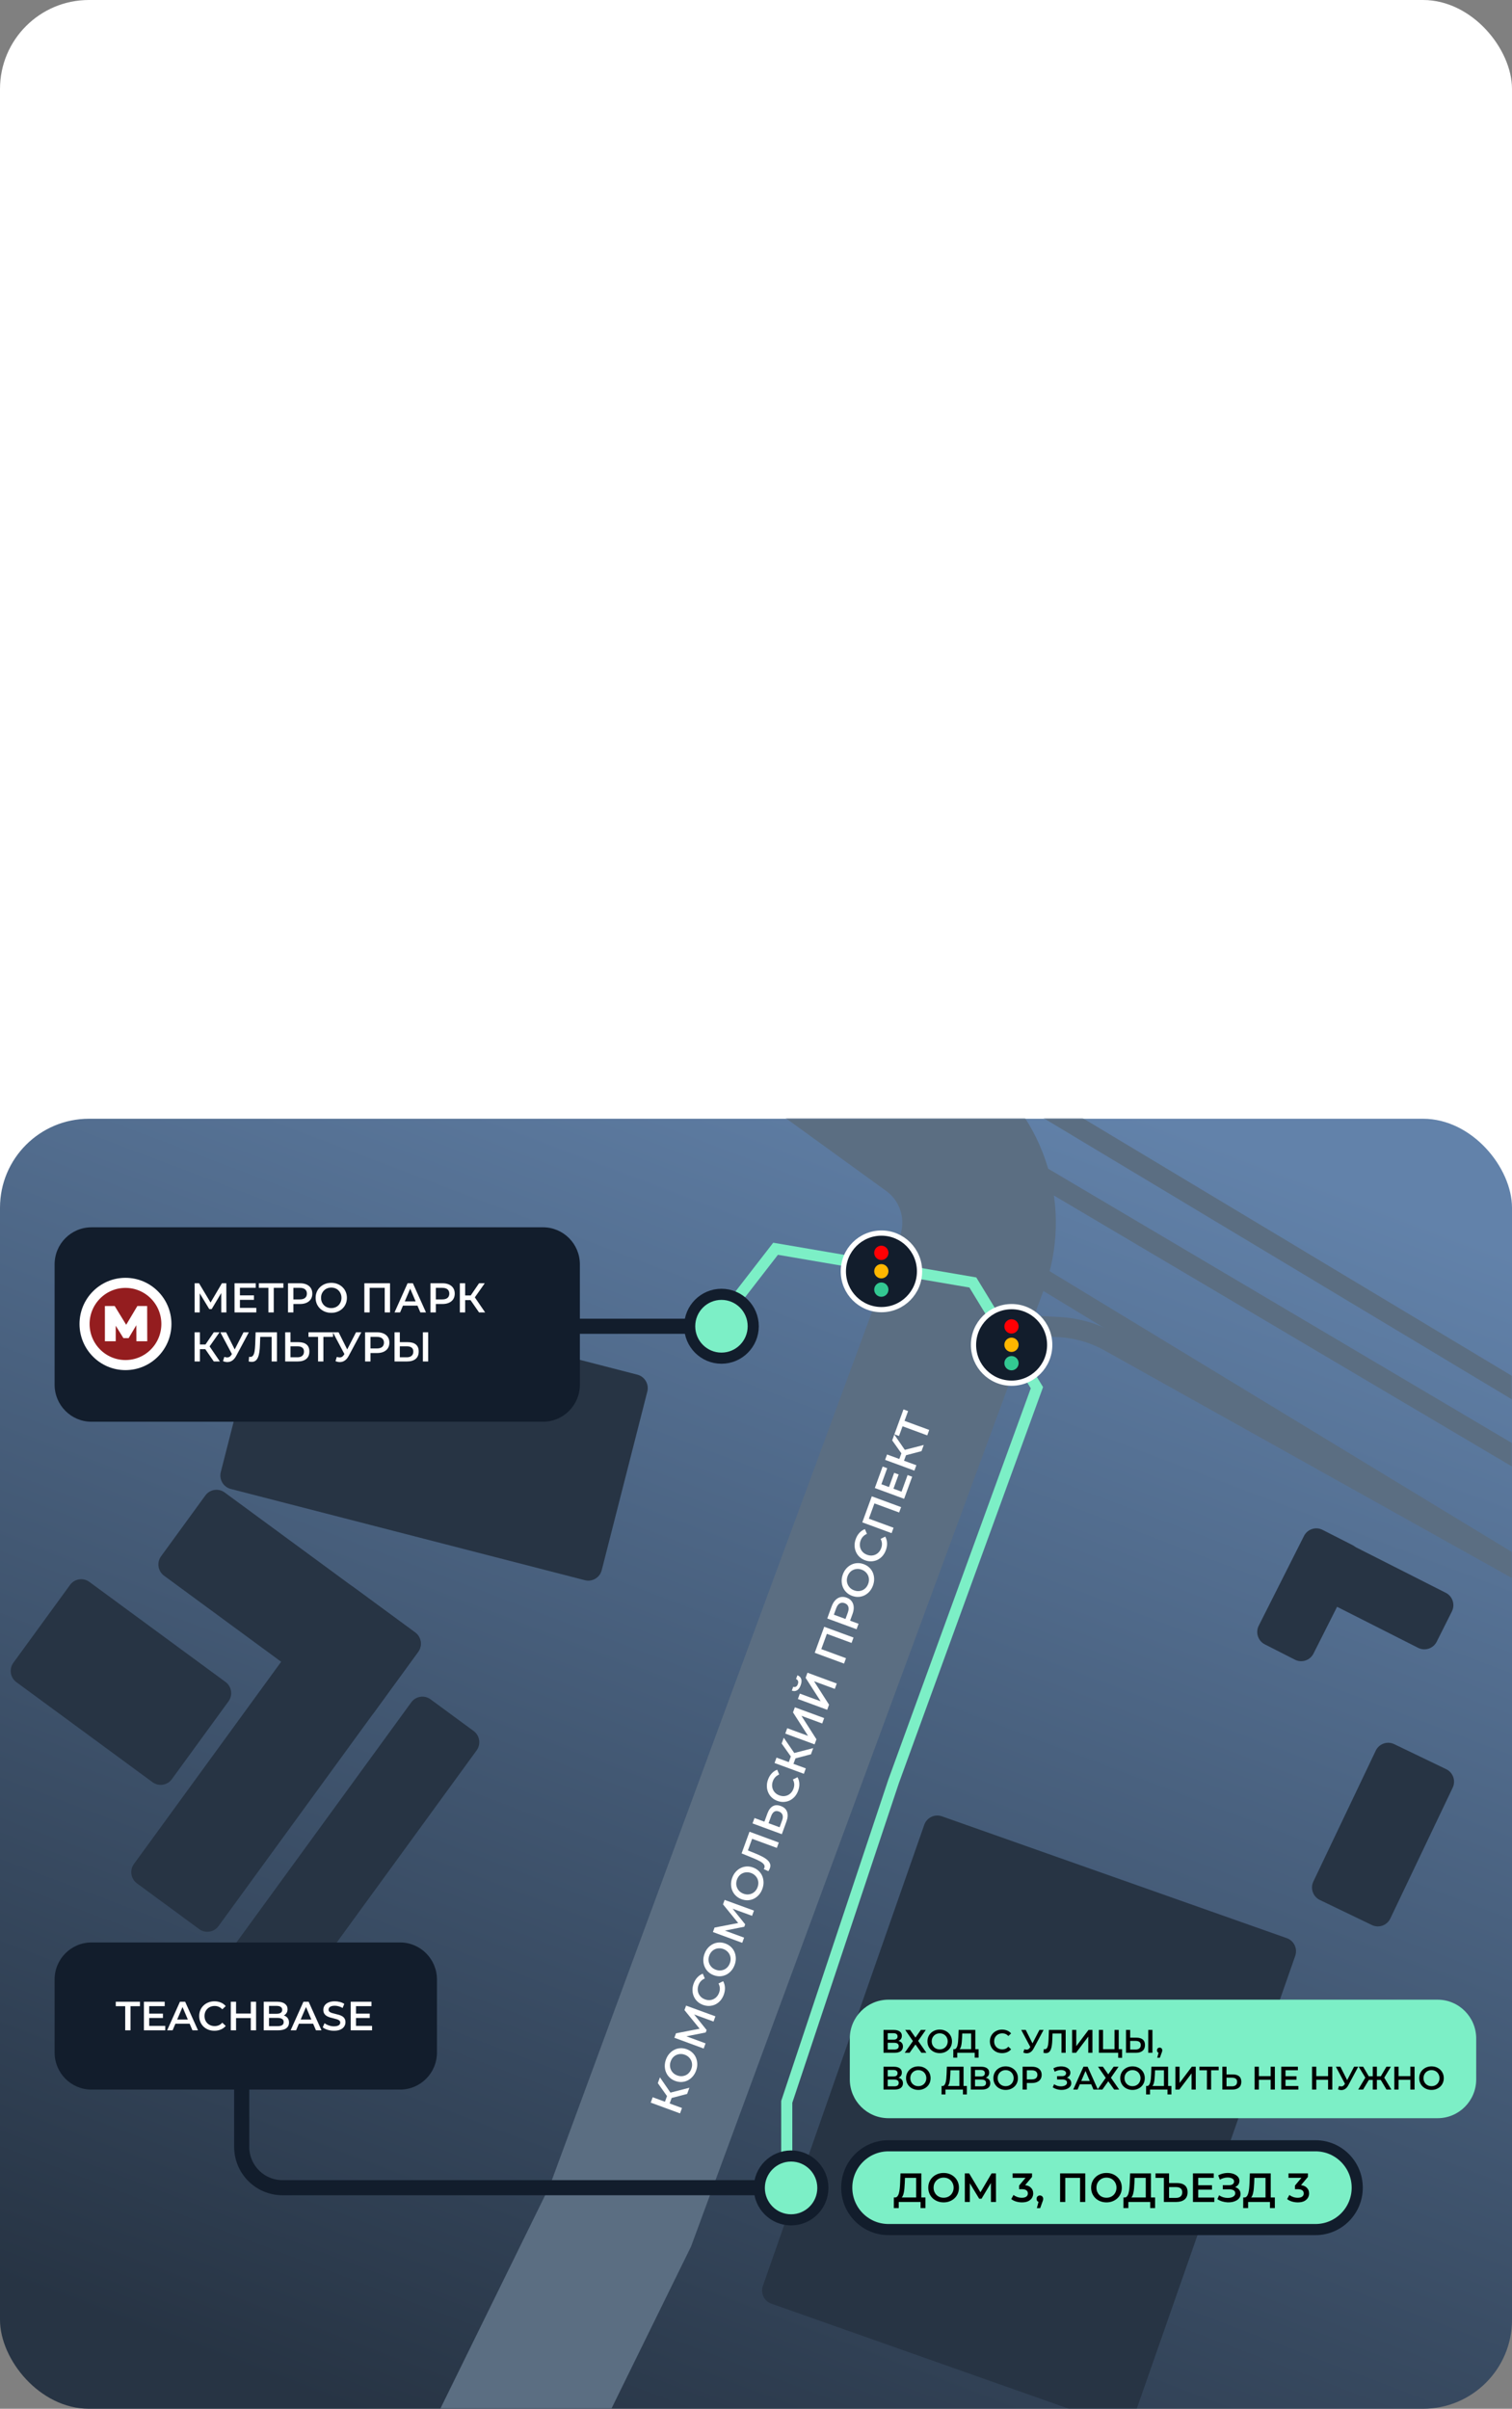 <?xml version="1.0" encoding="UTF-8"?> <svg xmlns="http://www.w3.org/2000/svg" width="680" height="1083" viewBox="0 0 680 1083" fill="none"><rect x="0" y="0" width="680" height="1083" fill="#808080" stroke="none"/><rect width="680" height="725" rx="40" fill="white"></rect><rect y="503" width="680" height="580" rx="40" fill="url(#paint0_linear_6214_9240)"></rect><mask id="mask0_6214_9240" style="mask-type:alpha" maskUnits="userSpaceOnUse" x="0" y="503" width="680" height="580"><path d="M639.929 503L40.071 503C17.979 503 0 520.909 0 543L0 1043C0 1065.09 17.909 1083 40 1083H640C662.091 1083 680 1065.09 680 1043L680 543C680 520.909 662.021 503 639.929 503Z" fill="#3C4858"></path></mask><g mask="url(#mask0_6214_9240)"><path d="M132.631 899.206L214.353 786.992C216.38 784.208 215.777 780.301 213.006 778.265L193.64 764.037C190.868 762.001 186.979 762.606 184.952 765.39L103.23 877.604C101.203 880.387 101.806 884.294 104.577 886.33L123.944 900.559C126.715 902.595 130.604 901.989 132.631 899.206Z" fill="#273444"></path><path d="M77.281 799.936L102.765 764.943C104.792 762.16 104.189 758.253 101.418 756.217L40.192 711.233C37.421 709.197 33.532 709.803 31.504 712.586L6.02 747.579C3.993 750.363 4.596 754.27 7.367 756.306L68.593 801.29C71.364 803.326 75.254 802.72 77.281 799.936Z" fill="#273444"></path><path d="M98.268 865.989L188.056 742.698C190.083 739.915 189.48 736.008 186.709 733.972L158.716 713.405C155.945 711.369 152.055 711.975 150.028 714.759L60.24 838.049C58.213 840.832 58.816 844.739 61.587 846.775L89.58 867.342C92.351 869.378 96.241 868.772 98.268 865.989Z" fill="#273444"></path><path d="M168.142 770.043L188.056 742.698C190.083 739.915 189.48 736.008 186.709 733.972L101.034 671.025C98.263 668.989 94.373 669.595 92.346 672.378L72.432 699.722C70.405 702.506 71.008 706.413 73.779 708.449L159.454 771.396C162.226 773.432 166.115 772.826 168.142 770.043Z" fill="#273444"></path><path d="M270.61 705.976L291.12 625.661C291.973 622.32 289.968 618.918 286.642 618.061L127.377 577.029C124.051 576.173 120.664 578.186 119.811 581.526L99.301 661.842C98.448 665.182 100.453 668.584 103.778 669.441L263.043 710.473C266.369 711.33 269.757 709.316 270.61 705.976Z" fill="#273444"></path><path d="M509.933 1086.7L582.512 879.367C583.651 876.114 581.949 872.549 578.71 871.405L423.597 816.626C420.359 815.482 416.81 817.192 415.671 820.445L343.091 1027.78C341.952 1031.03 343.655 1034.6 346.894 1035.74L502.006 1090.52C505.245 1091.67 508.794 1089.96 509.933 1086.7Z" fill="#273444"></path><path d="M625.277 862.573L653.322 803.759C654.806 800.649 653.498 796.92 650.401 795.43L627.008 784.177C623.912 782.687 620.199 784.001 618.716 787.111L590.671 845.926C589.188 849.036 590.496 852.765 593.592 854.254L616.985 865.508C620.082 866.997 623.794 865.684 625.277 862.573Z" fill="#273444"></path><path d="M590.724 743.46L611.07 703.116C612.621 700.039 611.396 696.282 608.333 694.724L594.799 687.838C591.736 686.28 587.996 687.51 586.444 690.587L566.098 730.931C564.547 734.007 565.772 737.764 568.835 739.322L582.369 746.208C585.432 747.767 589.173 746.536 590.724 743.46Z" fill="#273444"></path><path d="M597.583 720.53L637.789 740.887C640.854 742.439 644.593 741.201 646.138 738.121L652.967 724.514C654.513 721.435 653.28 717.68 650.214 716.128L610.009 695.771C606.943 694.219 603.204 695.456 601.659 698.536L594.83 712.143C593.284 715.223 594.517 718.978 597.583 720.53Z" fill="#273444"></path><path d="M687.226 707.524L414.201 541.7" stroke="#5B6E82" stroke-width="9.062"></path><path d="M770.978 707.9L422.434 501.764" stroke="#5B6E82" stroke-width="9.062"></path><path d="M774.31 680.531L444.385 482.471" stroke="#5B6E82" stroke-width="9.062"></path><path d="M773.641 756.63L498.788 603.117C491.88 599.277 484.19 597.074 476.305 596.676L415.574 593.606" stroke="#5B6E82" stroke-width="9.062"></path><path d="M358.863 464.069L418.826 507.517C437.711 521.201 445.186 545.86 437.097 567.793L278.996 996.455L228.232 1099.81" stroke="#5B6E82" stroke-width="69.06"></path><path d="M309.024 941.444L300.969 943.562L300.47 941.127L310.037 938.664L309.024 941.444ZM305.83 950.198L292.652 945.349L293.535 942.929L306.713 947.778L305.83 950.198ZM300.891 946.472L298.782 945.696L300.409 941.233L302.518 942.009L300.891 946.472ZM301.889 941.392L300.767 943.531L295.845 936.595L296.797 933.985L301.889 941.392ZM313.062 930.956C312.685 931.989 312.168 932.879 311.513 933.625C310.856 934.37 310.109 934.952 309.273 935.374C308.423 935.79 307.526 936.025 306.582 936.077C305.625 936.126 304.656 935.97 303.678 935.61C302.699 935.25 301.866 934.743 301.179 934.089C300.479 933.432 299.946 932.671 299.577 931.806C299.197 930.937 298.995 930.005 298.974 929.011C298.952 928.016 299.128 927.008 299.5 925.987C299.877 924.954 300.392 924.07 301.043 923.338C301.699 922.593 302.452 922.012 303.302 921.595C304.139 921.174 305.036 920.939 305.993 920.891C306.937 920.838 307.899 920.992 308.877 921.353C309.857 921.713 310.696 922.222 311.395 922.879C312.095 923.537 312.629 924.298 312.997 925.162C313.365 926.028 313.559 926.957 313.581 927.952C313.607 928.934 313.434 929.935 313.062 930.956ZM310.909 930.185C311.152 929.517 311.265 928.857 311.246 928.207C311.227 927.556 311.086 926.947 310.824 926.379C310.548 925.806 310.176 925.305 309.707 924.875C309.23 924.427 308.652 924.079 307.975 923.829C307.297 923.58 306.638 923.474 305.998 923.51C305.351 923.529 304.744 923.67 304.178 923.934C303.6 924.193 303.094 924.564 302.661 925.048C302.229 925.533 301.89 926.109 301.647 926.777C301.403 927.445 301.29 928.104 301.31 928.754C301.333 929.392 301.481 930.004 301.75 930.59C302.013 931.158 302.383 931.666 302.861 932.113C303.33 932.543 303.904 932.883 304.581 933.133C305.246 933.377 305.903 933.49 306.551 933.471C307.203 933.44 307.817 933.294 308.396 933.035C308.962 932.771 309.461 932.398 309.894 931.914C310.327 931.43 310.666 930.853 310.909 930.185ZM316.465 921.04L303.287 916.191L304.018 914.187L315.756 911.921L315.362 913L307.825 903.749L308.556 901.745L321.748 906.556L320.892 908.9L311.341 905.408L311.521 904.916L317.793 912.714L317.394 913.811L307.562 915.77L307.769 915.203L317.313 918.714L316.465 921.04ZM325.508 896.832C325.14 897.841 324.634 898.72 323.991 899.47C323.339 900.202 322.595 900.779 321.758 901.201C320.913 901.604 320.012 901.83 319.055 901.879C318.098 901.927 317.13 901.77 316.151 901.41C315.172 901.05 314.333 900.541 313.634 899.883C312.934 899.226 312.4 898.465 312.032 897.6C311.652 896.731 311.455 895.808 311.441 894.831C311.415 893.848 311.587 892.847 311.96 891.826C312.356 890.741 312.905 889.822 313.608 889.065C314.299 888.304 315.12 887.748 316.073 887.398L316.981 889.534C316.292 889.824 315.714 890.219 315.246 890.719C314.767 891.215 314.401 891.809 314.148 892.503C313.895 893.195 313.775 893.873 313.79 894.537C313.809 895.187 313.947 895.803 314.205 896.384C314.468 896.952 314.837 897.46 315.315 897.907C315.797 898.342 316.377 898.685 317.054 898.933C317.732 899.182 318.395 899.298 319.043 899.279C319.695 899.248 320.303 899.1 320.869 898.836C321.44 898.56 321.941 898.179 322.375 897.695C322.812 897.199 323.157 896.604 323.41 895.91C323.663 895.217 323.772 894.528 323.737 893.843C323.689 893.154 323.49 892.472 323.137 891.8L325.222 890.765C325.713 891.646 325.982 892.604 326.033 893.637C326.083 894.671 325.907 895.736 325.508 896.832ZM330.398 883.425C330.021 884.458 329.505 885.348 328.848 886.093C328.192 886.838 327.446 887.421 326.609 887.843C325.759 888.259 324.862 888.494 323.918 888.547C322.96 888.595 321.993 888.439 321.014 888.079C320.034 887.719 319.202 887.212 318.515 886.559C317.815 885.901 317.281 885.14 316.914 884.276C316.533 883.406 316.332 882.474 316.31 881.48C316.289 880.485 316.464 879.477 316.837 878.457C317.214 877.422 317.728 876.539 318.38 875.807C319.036 875.062 319.788 874.481 320.638 874.064C321.475 873.644 322.371 873.408 323.329 873.361C324.273 873.307 325.235 873.462 326.214 873.822C327.192 874.182 328.032 874.691 328.732 875.349C329.432 876.006 329.965 876.767 330.332 877.632C330.701 878.496 330.896 879.426 330.917 880.421C330.943 881.402 330.771 882.404 330.398 883.425ZM328.245 882.654C328.489 881.986 328.601 881.327 328.582 880.676C328.563 880.026 328.422 879.417 328.16 878.848C327.885 878.276 327.513 877.774 327.043 877.343C326.566 876.897 325.988 876.548 325.31 876.299C324.632 876.049 323.974 875.942 323.334 875.979C322.687 875.998 322.08 876.14 321.514 876.403C320.936 876.661 320.43 877.034 319.998 877.518C319.564 878.002 319.227 878.578 318.983 879.246C318.739 879.914 318.627 880.573 318.646 881.224C318.669 881.861 318.816 882.473 319.087 883.059C319.349 883.627 319.719 884.135 320.196 884.582C320.665 885.012 321.24 885.352 321.918 885.601C322.583 885.847 323.238 885.96 323.886 885.94C324.538 885.908 325.154 885.763 325.732 885.504C326.298 885.24 326.797 884.866 327.23 884.382C327.663 883.898 328.001 883.322 328.245 882.654ZM333.801 873.509L320.623 868.661L321.354 866.656L333.091 864.39L332.698 865.468L325.161 856.219L325.892 854.214L339.084 859.025L338.229 861.37L328.677 857.877L328.856 857.385L335.13 865.183L334.729 866.28L324.898 868.239L325.104 867.671L334.65 871.183L333.801 873.509ZM342.864 849.245C342.487 850.278 341.971 851.168 341.315 851.913C340.659 852.658 339.913 853.241 339.076 853.663C338.226 854.079 337.329 854.314 336.385 854.366C335.427 854.415 334.459 854.259 333.481 853.899C332.501 853.539 331.669 853.032 330.981 852.378C330.282 851.721 329.748 850.96 329.38 850.095C329 849.225 328.799 848.294 328.777 847.3C328.756 846.305 328.93 845.297 329.303 844.276C329.68 843.243 330.194 842.359 330.846 841.627C331.502 840.882 332.255 840.301 333.104 839.884C333.941 839.463 334.838 839.228 335.795 839.18C336.74 839.127 337.702 839.281 338.681 839.642C339.659 840.002 340.499 840.511 341.199 841.168C341.897 841.826 342.432 842.587 342.799 843.451C343.168 844.316 343.362 845.246 343.384 846.241C343.41 847.223 343.237 848.224 342.864 849.245ZM340.711 848.474C340.955 847.806 341.068 847.146 341.049 846.496C341.029 845.846 340.888 845.236 340.626 844.668C340.352 844.095 339.979 843.594 339.509 843.163C339.033 842.716 338.455 842.367 337.777 842.118C337.099 841.868 336.441 841.763 335.801 841.799C335.154 841.818 334.546 841.959 333.981 842.223C333.402 842.482 332.897 842.853 332.464 843.337C332.031 843.822 331.693 844.398 331.449 845.066C331.206 845.734 331.093 846.393 331.112 847.044C331.136 847.681 331.283 848.293 331.554 848.879C331.816 849.447 332.186 849.955 332.663 850.402C333.132 850.832 333.706 851.172 334.383 851.421C335.049 851.666 335.705 851.779 336.353 851.76C337.005 851.728 337.62 851.583 338.198 851.324C338.765 851.06 339.264 850.686 339.697 850.202C340.129 849.718 340.468 849.142 340.711 848.474ZM346.225 840.032C346.146 840.247 346.049 840.454 345.934 840.655C345.818 840.855 345.689 841.072 345.547 841.305L343.482 840.353C343.596 840.195 343.69 840.015 343.763 839.813C343.956 839.284 343.898 838.783 343.586 838.31C343.261 837.834 342.704 837.371 341.914 836.923C341.124 836.476 340.122 836 338.911 835.497L333.52 833.299L337.073 823.561L350.25 828.41L349.367 830.83L337.658 826.522L338.467 826.176L336.171 832.473L335.743 831.714L339.61 833.288C340.901 833.806 342.017 834.317 342.958 834.82C343.9 835.324 344.656 835.845 345.228 836.384C345.792 836.907 346.164 837.465 346.345 838.061C346.527 838.657 346.486 839.314 346.225 840.032ZM345.12 815.371C345.694 813.796 346.489 812.708 347.505 812.11C348.52 811.511 349.73 811.471 351.136 811.988C352.617 812.533 353.568 813.419 353.989 814.646C354.402 815.856 354.303 817.299 353.691 818.975L351.616 824.668L338.437 819.818L339.32 817.398L343.782 819.04L345.12 815.371ZM351.767 818.397C352.112 817.451 352.159 816.639 351.908 815.96C351.662 815.269 351.119 814.77 350.277 814.46C349.45 814.155 348.753 814.192 348.187 814.57C347.61 814.944 347.147 815.609 346.797 816.567L345.646 819.725L350.615 821.554L351.767 818.397ZM358.961 805.113C358.593 806.121 358.088 807 357.444 807.75C356.793 808.483 356.048 809.06 355.211 809.481C354.366 809.885 353.465 810.111 352.508 810.16C351.551 810.207 350.583 810.051 349.604 809.691C348.626 809.331 347.786 808.822 347.086 808.164C346.387 807.506 345.853 806.745 345.485 805.88C345.104 805.011 344.907 804.088 344.894 803.111C344.867 802.129 345.041 801.128 345.413 800.106C345.808 799.022 346.358 798.102 347.061 797.346C347.751 796.585 348.573 796.029 349.526 795.679L350.434 797.815C349.745 798.104 349.166 798.499 348.7 798.999C348.219 799.495 347.854 800.09 347.6 800.782C347.348 801.476 347.229 802.154 347.243 802.817C347.262 803.468 347.4 804.083 347.658 804.664C347.92 805.233 348.291 805.741 348.768 806.188C349.25 806.623 349.83 806.964 350.508 807.214C351.186 807.463 351.848 807.579 352.495 807.56C353.148 807.527 353.757 807.381 354.323 807.117C354.893 806.84 355.395 806.46 355.828 805.976C356.265 805.479 356.61 804.884 356.863 804.191C357.115 803.497 357.225 802.808 357.189 802.124C357.143 801.434 356.943 800.753 356.59 800.08L358.676 799.046C359.165 799.927 359.436 800.883 359.485 801.918C359.536 802.951 359.361 804.016 358.961 805.113ZM364.715 788.749L356.662 790.869L356.161 788.433L365.73 785.97L364.715 788.749ZM361.522 797.504L348.344 792.656L349.227 790.235L362.405 795.085L361.522 797.504ZM356.582 793.778L354.474 793.002L356.102 788.54L358.21 789.315L356.582 793.778ZM357.581 788.698L356.46 790.837L351.538 783.9L352.489 781.291L357.581 788.698ZM366.344 784.283L353.167 779.434L354.049 777.013L363.405 780.456L356.643 769.903L357.477 767.616L370.655 772.464L369.772 774.885L360.435 771.449L367.179 781.995L366.344 784.283ZM372.015 768.735L358.838 763.886L359.72 761.465L369.076 764.908L362.313 754.355L363.148 752.067L376.326 756.916L375.443 759.337L366.106 755.901L372.85 766.446L372.015 768.735ZM360.098 757.679C359.684 758.813 359.133 759.583 358.444 759.988C357.76 760.379 356.984 760.422 356.113 760.116L356.74 758.395C357.21 758.553 357.622 758.534 357.979 758.337C358.34 758.126 358.62 757.751 358.818 757.208C359.015 756.666 359.044 756.198 358.903 755.803C358.767 755.395 358.469 755.1 358.009 754.916L358.63 753.214C359.492 753.546 360.055 754.089 360.32 754.845C360.586 755.6 360.511 756.544 360.098 757.679ZM379.592 747.961L366.415 743.111L370.683 731.407L383.862 736.256L382.979 738.676L371.269 734.368L372.078 734.021L369.161 742.021L368.765 741.231L380.476 745.54L379.592 747.961ZM385.223 732.523L372.044 727.674L374.031 722.229C374.459 721.057 375.012 720.123 375.692 719.43C376.377 718.724 377.154 718.273 378.022 718.078C378.891 717.883 379.807 717.963 380.774 718.319C381.741 718.675 382.493 719.208 383.029 719.92C383.566 720.633 383.87 721.481 383.938 722.464C384.011 723.434 383.834 724.506 383.406 725.679L381.916 729.762L381.168 728.244L386.119 730.066L385.223 732.523ZM381.432 728.34L379.845 729.001L381.294 725.03C381.689 723.946 381.76 723.049 381.506 722.341C381.244 721.615 380.699 721.101 379.87 720.796C379.03 720.486 378.282 720.526 377.628 720.914C376.978 721.29 376.456 722.02 376.061 723.105L374.612 727.075L373.807 725.534L381.432 728.34ZM392.61 712.856C392.233 713.89 391.716 714.779 391.06 715.524C390.403 716.269 389.657 716.853 388.82 717.274C387.971 717.691 387.074 717.926 386.129 717.978C385.172 718.027 384.204 717.871 383.225 717.511C382.246 717.15 381.413 716.643 380.726 715.99C380.027 715.332 379.493 714.572 379.125 713.707C378.744 712.837 378.544 711.906 378.522 710.912C378.5 709.917 378.676 708.909 379.048 707.888C379.425 706.855 379.94 705.971 380.591 705.239C381.247 704.494 381.999 703.913 382.849 703.496C383.686 703.075 384.583 702.84 385.54 702.792C386.485 702.739 387.446 702.893 388.425 703.253C389.405 703.613 390.243 704.122 390.943 704.78C391.643 705.438 392.177 706.199 392.545 707.063C392.912 707.928 393.107 708.857 393.129 709.852C393.155 710.834 392.982 711.836 392.61 712.856ZM390.456 712.086C390.701 711.418 390.812 710.758 390.794 710.108C390.775 709.457 390.634 708.848 390.371 708.279C390.096 707.707 389.724 707.206 389.255 706.775C388.777 706.328 388.2 705.979 387.522 705.73C386.844 705.48 386.186 705.375 385.546 705.41C384.898 705.43 384.292 705.571 383.725 705.835C383.147 706.094 382.642 706.465 382.209 706.949C381.776 707.433 381.438 708.009 381.195 708.677C380.95 709.346 380.838 710.005 380.857 710.655C380.881 711.293 381.028 711.905 381.298 712.491C381.56 713.059 381.931 713.567 382.408 714.014C382.878 714.444 383.451 714.784 384.129 715.033C384.794 715.278 385.45 715.391 386.098 715.372C386.75 715.34 387.365 715.195 387.944 714.935C388.51 714.672 389.009 714.298 389.442 713.814C389.875 713.33 390.213 712.754 390.456 712.086ZM398.415 696.94C398.047 697.949 397.541 698.828 396.897 699.578C396.246 700.31 395.502 700.887 394.665 701.308C393.821 701.713 392.919 701.939 391.962 701.986C391.005 702.035 390.037 701.879 389.058 701.519C388.079 701.159 387.24 700.65 386.54 699.992C385.841 699.334 385.307 698.573 384.939 697.708C384.559 696.839 384.361 695.916 384.347 694.938C384.322 693.956 384.495 692.955 384.867 691.934C385.262 690.85 385.812 689.929 386.514 689.173C387.205 688.412 388.027 687.857 388.98 687.507L389.887 689.642C389.199 689.932 388.621 690.327 388.153 690.827C387.674 691.322 387.307 691.917 387.055 692.61C386.801 693.304 386.683 693.982 386.697 694.645C386.715 695.295 386.854 695.911 387.112 696.492C387.375 697.06 387.744 697.568 388.222 698.015C388.704 698.45 389.284 698.792 389.962 699.041C390.639 699.291 391.302 699.406 391.949 699.386C392.601 699.355 393.21 699.207 393.777 698.944C394.346 698.668 394.849 698.288 395.281 697.804C395.718 697.307 396.064 696.711 396.317 696.019C396.57 695.325 396.679 694.636 396.644 693.951C396.597 693.262 396.396 692.581 396.044 691.907L398.129 690.873C398.62 691.754 398.889 692.711 398.94 693.745C398.989 694.778 398.815 695.844 398.415 696.94ZM400.983 689.313L387.805 684.464L392.074 672.76L405.252 677.609L404.369 680.029L392.66 675.72L393.469 675.374L390.552 683.373L390.156 682.584L401.866 686.893L400.983 689.313ZM399.741 668.774L402.141 662.194L404.155 662.934L401.755 669.515L399.741 668.774ZM405.458 670.663L408.182 663.194L410.234 663.949L406.614 673.876L393.435 669.027L396.96 659.364L399.011 660.119L396.384 667.324L405.458 670.663ZM414.427 652.454L406.372 654.573L405.873 652.138L415.44 649.674L414.427 652.454ZM411.234 661.209L398.055 656.359L398.938 653.939L412.116 658.788L411.234 661.209ZM406.294 657.482L404.185 656.706L405.813 652.243L407.922 653.02L406.294 657.482ZM407.292 652.402L406.17 654.542L401.248 647.605L402.201 644.995L407.292 652.402ZM417.016 645.355L405.306 641.046L406.123 640.682L404.315 645.636L402.244 644.875L406.327 633.68L408.398 634.442L406.592 639.396L406.196 638.607L417.905 642.916L417.016 645.355Z" fill="white"></path><path d="M353.834 982.216V945.008L401.854 801.002L466.338 623.924L437.526 576.61L348.805 561.452L323.195 594.525" stroke="#7CEFC6" stroke-width="5" stroke-linecap="round"></path><path d="M108.707 909.179V965.22C108.707 975.368 116.897 983.594 127 983.594H344.688" stroke="#121D2C" stroke-width="6.797"></path><path d="M179.936 873.35H41.136C31.981 873.35 24.559 880.805 24.559 890.001V922.845C24.559 932.041 31.981 939.496 41.136 939.496H179.936C189.092 939.496 196.514 932.041 196.514 922.845V890.001C196.514 880.805 189.092 873.35 179.936 873.35Z" fill="#121D2C"></path><path d="M56.314 912.854V902.013H52.07V899.992H62.936V902.013H58.692V912.854H56.314ZM66.916 905.339H73.282V907.305H66.916V905.339ZM67.099 910.851H74.325V912.854H64.721V899.992H74.069V901.995H67.099V910.851ZM75.165 912.854L80.928 899.992H83.269L89.05 912.854H86.562L81.605 901.26H82.556L77.617 912.854H75.165ZM77.818 909.877L78.458 908.003H85.373L86.013 909.877H77.818ZM96.427 913.038C95.451 913.038 94.542 912.879 93.701 912.56C92.871 912.229 92.146 911.77 91.524 911.182C90.914 910.582 90.438 909.877 90.097 909.069C89.756 908.26 89.585 907.378 89.585 906.423C89.585 905.467 89.756 904.585 90.097 903.777C90.438 902.969 90.92 902.27 91.542 901.682C92.164 901.082 92.889 900.623 93.719 900.304C94.549 899.974 95.457 899.808 96.445 899.808C97.494 899.808 98.451 899.992 99.317 900.359C100.183 900.715 100.915 901.248 101.512 901.958L99.975 903.41C99.512 902.908 98.994 902.534 98.421 902.289C97.847 902.031 97.225 901.903 96.555 901.903C95.884 901.903 95.268 902.013 94.707 902.234C94.158 902.454 93.676 902.766 93.262 903.171C92.859 903.575 92.542 904.053 92.311 904.604C92.091 905.155 91.981 905.761 91.981 906.423C91.981 907.084 92.091 907.691 92.311 908.242C92.542 908.793 92.859 909.271 93.262 909.675C93.676 910.079 94.158 910.392 94.707 910.612C95.268 910.833 95.884 910.943 96.555 910.943C97.225 910.943 97.847 910.821 98.421 910.575C98.994 910.318 99.512 909.932 99.975 909.418L101.512 910.888C100.915 911.586 100.183 912.119 99.317 912.486C98.451 912.854 97.487 913.038 96.427 913.038ZM112.791 899.992H115.169V912.854H112.791V899.992ZM106.169 912.854H103.79V899.992H106.169V912.854ZM112.974 907.342H105.967V905.302H112.974V907.342ZM118.601 912.854V899.992H124.601C126.137 899.992 127.308 900.299 128.113 900.911C128.918 901.512 129.32 902.32 129.32 903.336C129.32 904.022 129.161 904.61 128.845 905.1C128.527 905.578 128.1 905.952 127.564 906.221C127.039 906.478 126.467 906.607 125.845 906.607L126.174 905.945C126.893 905.945 127.539 906.08 128.113 906.349C128.686 906.607 129.137 906.987 129.467 907.489C129.808 907.991 129.979 908.616 129.979 909.363C129.979 910.465 129.558 911.323 128.717 911.935C127.875 912.548 126.625 912.854 124.967 912.854H118.601ZM120.979 910.98H124.82C125.71 910.98 126.393 910.833 126.869 910.539C127.345 910.245 127.582 909.773 127.582 909.124C127.582 908.487 127.345 908.021 126.869 907.727C126.393 907.422 125.71 907.268 124.82 907.268H120.796V905.412H124.345C125.173 905.412 125.808 905.265 126.247 904.971C126.698 904.677 126.924 904.236 126.924 903.648C126.924 903.049 126.698 902.601 126.247 902.307C125.808 902.013 125.173 901.866 124.345 901.866H120.979V910.98ZM130.705 912.854L136.467 899.992H138.809L144.59 912.854H142.102L137.144 901.26H138.095L133.156 912.854H130.705ZM133.358 909.877L133.998 908.003H140.913L141.553 909.877H133.358ZM150.188 913.038C149.188 913.038 148.231 912.897 147.316 912.615C146.401 912.321 145.675 911.948 145.139 911.494L145.962 909.638C146.475 910.043 147.108 910.38 147.865 910.649C148.62 910.919 149.395 911.053 150.188 911.053C150.859 911.053 151.401 910.98 151.816 910.833C152.231 910.686 152.535 910.49 152.731 910.245C152.926 909.987 153.024 909.7 153.024 909.381C153.024 908.99 152.883 908.677 152.603 908.444C152.322 908.2 151.956 908.009 151.505 907.874C151.066 907.727 150.572 907.593 150.023 907.47C149.487 907.348 148.944 907.207 148.395 907.048C147.859 906.877 147.365 906.662 146.914 906.405C146.475 906.135 146.114 905.78 145.834 905.339C145.554 904.898 145.414 904.335 145.414 903.648C145.414 902.95 145.597 902.314 145.962 901.738C146.34 901.15 146.907 900.685 147.664 900.341C148.432 899.986 149.402 899.808 150.572 899.808C151.341 899.808 152.103 899.907 152.859 900.102C153.614 900.299 154.273 900.58 154.835 900.947L154.085 902.803C153.511 902.461 152.919 902.21 152.31 902.05C151.7 901.879 151.115 901.793 150.554 901.793C149.895 901.793 149.359 901.873 148.944 902.031C148.542 902.191 148.243 902.399 148.048 902.656C147.865 902.913 147.773 903.207 147.773 903.538C147.773 903.93 147.907 904.249 148.176 904.494C148.456 904.727 148.816 904.911 149.255 905.045C149.706 905.18 150.206 905.315 150.755 905.449C151.304 905.572 151.846 905.713 152.383 905.872C152.932 906.032 153.426 906.239 153.865 906.496C154.316 906.754 154.675 907.103 154.944 907.544C155.224 907.985 155.365 908.542 155.365 909.216C155.365 909.902 155.176 910.539 154.798 911.127C154.432 911.703 153.865 912.168 153.097 912.523C152.328 912.867 151.359 913.038 150.188 913.038ZM159.918 905.339H166.284V907.305H159.918V905.339ZM160.101 910.851H167.327V912.854H157.723V899.992H167.071V901.995H160.101V910.851Z" fill="white"></path><path d="M591.644 964.76H399.567C389.211 964.76 380.816 973.192 380.816 983.594C380.816 993.995 389.211 1002.43 399.567 1002.43H591.644C602 1002.43 610.395 993.995 610.395 983.594C610.395 973.192 602 964.76 591.644 964.76Z" fill="#7CEFC6"></path><path d="M591.644 964.76H399.567C389.211 964.76 380.816 973.192 380.816 983.594C380.816 993.995 389.211 1002.43 399.567 1002.43H591.644C602 1002.43 610.395 993.995 610.395 983.594C610.395 973.192 602 964.76 591.644 964.76Z" stroke="#121D2C" stroke-width="5"></path><path d="M412.018 988.922V979.184H407.005L406.914 981.462C406.877 982.319 406.822 983.134 406.749 983.906C406.688 984.666 406.584 985.357 406.438 985.982C406.304 986.607 406.114 987.128 405.871 987.544C405.627 987.96 405.328 988.236 404.975 988.371L402.414 988.003C402.876 988.028 403.255 987.868 403.548 987.526C403.852 987.183 404.09 986.705 404.261 986.092C404.431 985.48 404.559 984.763 404.645 983.943C404.731 983.109 404.792 982.209 404.828 981.242L404.975 977.163H414.359V988.922H412.018ZM401.975 992.762L401.993 988.003H416.207V992.762H414.012V990.024H404.188V992.762H401.975ZM424.391 990.208C423.39 990.208 422.47 990.043 421.629 989.712C420.787 989.381 420.056 988.922 419.434 988.334C418.812 987.734 418.33 987.036 417.988 986.239C417.646 985.431 417.476 984.549 417.476 983.594C417.476 982.638 417.646 981.763 417.988 980.966C418.33 980.158 418.812 979.459 419.434 978.871C420.056 978.271 420.787 977.806 421.629 977.475C422.47 977.144 423.385 976.979 424.373 976.979C425.372 976.979 426.287 977.144 427.117 977.475C427.958 977.806 428.69 978.271 429.312 978.871C429.934 979.459 430.415 980.158 430.757 980.966C431.098 981.763 431.269 982.638 431.269 983.594C431.269 984.549 431.098 985.431 430.757 986.239C430.415 987.048 429.934 987.746 429.312 988.334C428.69 988.922 427.958 989.381 427.117 989.712C426.287 990.043 425.379 990.208 424.391 990.208ZM424.373 988.114C425.018 988.114 425.617 988.003 426.165 987.783C426.714 987.562 427.19 987.25 427.592 986.846C427.995 986.43 428.306 985.952 428.525 985.413C428.757 984.861 428.873 984.255 428.873 983.594C428.873 982.932 428.757 982.332 428.525 981.793C428.306 981.242 427.995 980.764 427.592 980.36C427.19 979.944 426.714 979.625 426.165 979.404C425.617 979.184 425.018 979.074 424.373 979.074C423.726 979.074 423.129 979.184 422.58 979.404C422.043 979.625 421.567 979.944 421.153 980.36C420.751 980.764 420.433 981.242 420.202 981.793C419.982 982.332 419.873 982.932 419.873 983.594C419.873 984.243 419.982 984.843 420.202 985.394C420.433 985.945 420.751 986.43 421.153 986.846C421.556 987.25 422.031 987.562 422.58 987.783C423.129 988.003 423.726 988.114 424.373 988.114ZM433.916 990.024V977.163H435.855L441.471 986.552H440.429L445.953 977.163H447.892L447.929 990.024H445.66L445.642 980.709H446.118L441.435 988.554H440.374L435.617 980.709H436.166V990.024H433.916ZM459.604 990.208C458.702 990.208 457.818 990.08 456.952 989.822C456.098 989.553 455.379 989.186 454.793 988.72L455.818 986.864C456.281 987.244 456.842 987.55 457.501 987.783C458.159 988.015 458.849 988.132 459.568 988.132C460.422 988.132 461.086 987.96 461.562 987.617C462.037 987.262 462.275 986.784 462.275 986.184C462.275 985.596 462.056 985.131 461.617 984.788C461.178 984.445 460.47 984.273 459.495 984.273H458.324V982.638L461.982 978.265L462.293 979.165H455.415V977.163H464.141V978.761L460.482 983.134L459.238 982.399H459.952C461.525 982.399 462.702 982.755 463.482 983.465C464.275 984.163 464.672 985.063 464.672 986.166C464.672 986.889 464.489 987.556 464.123 988.169C463.757 988.781 463.196 989.278 462.44 989.657C461.696 990.024 460.751 990.208 459.604 990.208ZM466.319 992.799L467.38 988.738L467.691 990.098C467.264 990.098 466.904 989.969 466.611 989.712C466.331 989.443 466.191 989.081 466.191 988.628C466.191 988.162 466.331 987.795 466.611 987.526C466.904 987.244 467.258 987.103 467.672 987.103C468.1 987.103 468.453 987.244 468.733 987.526C469.014 987.808 469.154 988.175 469.154 988.628C469.154 988.75 469.142 988.885 469.118 989.032C469.093 989.167 469.051 989.326 468.99 989.51C468.941 989.694 468.855 989.926 468.733 990.208L467.801 992.799H466.319ZM476.755 990.024V977.163H488.078V990.024H485.737V978.596L486.286 979.184H478.548L479.097 978.596V990.024H476.755ZM497.635 990.208C496.634 990.208 495.714 990.043 494.873 989.712C494.031 989.381 493.299 988.922 492.677 988.334C492.055 987.734 491.573 987.036 491.232 986.239C490.89 985.431 490.72 984.549 490.72 983.594C490.72 982.638 490.89 981.763 491.232 980.966C491.573 980.158 492.055 979.459 492.677 978.871C493.299 978.271 494.031 977.806 494.873 977.475C495.714 977.144 496.629 976.979 497.616 976.979C498.616 976.979 499.531 977.144 500.36 977.475C501.202 977.806 501.934 978.271 502.556 978.871C503.178 979.459 503.659 980.158 504.001 980.966C504.342 981.763 504.513 982.638 504.513 983.594C504.513 984.549 504.342 985.431 504.001 986.239C503.659 987.048 503.178 987.746 502.556 988.334C501.934 988.922 501.202 989.381 500.36 989.712C499.531 990.043 498.623 990.208 497.635 990.208ZM497.616 988.114C498.262 988.114 498.86 988.003 499.409 987.783C499.958 987.562 500.434 987.25 500.836 986.846C501.238 986.43 501.549 985.952 501.769 985.413C502 984.861 502.117 984.255 502.117 983.594C502.117 982.932 502 982.332 501.769 981.793C501.549 981.242 501.238 980.764 500.836 980.36C500.434 979.944 499.958 979.625 499.409 979.404C498.86 979.184 498.262 979.074 497.616 979.074C496.97 979.074 496.373 979.184 495.824 979.404C495.287 979.625 494.811 979.944 494.397 980.36C493.994 980.764 493.677 981.242 493.446 981.793C493.226 982.332 493.116 982.932 493.116 983.594C493.116 984.243 493.226 984.843 493.446 985.394C493.677 985.945 493.994 986.43 494.397 986.846C494.799 987.25 495.275 987.562 495.824 987.783C496.373 988.003 496.97 988.114 497.616 988.114ZM515.291 988.922V979.184H510.279L510.187 981.462C510.151 982.319 510.096 983.134 510.023 983.906C509.962 984.666 509.858 985.357 509.712 985.982C509.577 986.607 509.388 987.128 509.145 987.544C508.901 987.96 508.601 988.236 508.248 988.371L505.687 988.003C506.15 988.028 506.529 987.868 506.822 987.526C507.126 987.183 507.364 986.705 507.535 986.092C507.705 985.48 507.833 984.763 507.919 983.943C508.004 983.109 508.065 982.209 508.102 981.242L508.248 977.163H517.633V988.922H515.291ZM505.248 992.762L505.267 988.003H519.48V992.762H517.285V990.024H507.462V992.762H505.248ZM529.323 981.517C530.848 981.517 532.024 981.86 532.854 982.546C533.683 983.232 534.097 984.261 534.097 985.633C534.097 987.078 533.64 988.175 532.726 988.922C531.823 989.657 530.555 990.024 528.921 990.024H523.433V979.184H519.683V977.163H525.774V981.517H529.323ZM528.829 988.187C529.744 988.187 530.451 987.973 530.951 987.544C531.451 987.115 531.701 986.49 531.701 985.67C531.701 984.861 531.451 984.273 530.951 983.906C530.464 983.526 529.756 983.336 528.829 983.336H525.774V988.187H528.829ZM538.706 982.509H545.072V984.475H538.706V982.509ZM538.889 988.022H546.115V990.024H536.511V977.163H545.859V979.165H538.889V988.022ZM547.504 988.757L548.272 987.011C548.819 987.391 549.423 987.684 550.063 987.893C550.721 988.089 551.38 988.193 552.02 988.205C552.67 988.217 553.255 988.144 553.776 987.985C554.316 987.826 554.746 987.587 555.057 987.268C555.377 986.95 555.532 986.552 555.532 986.074C555.532 985.498 555.295 985.07 554.819 984.788C554.362 984.494 553.721 984.347 552.916 984.347H549.935V982.473H552.734C553.456 982.473 554.014 982.326 554.398 982.032C554.801 981.738 555.002 981.34 555.002 980.837C555.002 980.421 554.874 980.078 554.599 979.808C554.343 979.539 553.996 979.337 553.538 979.202C553.099 979.067 552.606 979.006 552.038 979.018C551.49 979.018 550.923 979.104 550.319 979.276C549.724 979.435 549.157 979.673 548.619 979.992L547.869 978.063C548.673 977.634 549.514 977.334 550.392 977.163C551.288 976.991 552.148 976.942 552.971 977.016C553.804 977.089 554.545 977.279 555.203 977.585C555.88 977.891 556.41 978.295 556.813 978.798C557.215 979.288 557.417 979.87 557.417 980.543C557.417 981.156 557.252 981.701 556.923 982.179C556.612 982.645 556.173 983.006 555.606 983.263C555.048 983.52 554.398 983.649 553.648 983.649L553.74 983.061C554.581 983.061 555.313 983.208 555.935 983.502C556.575 983.784 557.06 984.175 557.398 984.678C557.755 985.18 557.929 985.762 557.929 986.423C557.929 987.048 557.773 987.605 557.453 988.095C557.142 988.573 556.703 988.977 556.154 989.308C555.606 989.627 554.984 989.865 554.27 990.024C553.566 990.171 552.825 990.227 552.038 990.19C551.261 990.153 550.484 990.018 549.697 989.786C548.929 989.553 548.199 989.21 547.504 988.757ZM569.152 988.922V979.184H564.139L564.048 981.462C564.011 982.319 563.956 983.134 563.883 983.906C563.819 984.666 563.719 985.357 563.572 985.982C563.435 986.607 563.252 987.128 563.005 987.544C562.758 987.96 562.466 988.236 562.109 988.371L559.548 988.003C560.014 988.028 560.389 987.868 560.682 987.526C560.984 987.183 561.222 986.705 561.395 986.092C561.569 985.48 561.697 984.763 561.779 983.943C561.862 983.109 561.926 982.209 561.962 981.242L562.109 977.163H571.493V988.922H569.152ZM559.109 992.762L559.127 988.003H573.341V992.762H571.146V990.024H561.322V992.762H559.109ZM583.676 990.208C582.771 990.208 581.884 990.08 581.024 989.822C580.164 989.553 579.451 989.186 578.865 988.72L579.89 986.864C580.347 987.244 580.914 987.55 581.573 987.783C582.231 988.015 582.917 988.132 583.64 988.132C584.49 988.132 585.158 987.96 585.634 987.617C586.109 987.262 586.347 986.784 586.347 986.184C586.347 985.596 586.128 985.131 585.689 984.788C585.25 984.445 584.536 984.273 583.567 984.273H582.396V982.638L586.054 978.265L586.365 979.165H579.487V977.163H588.213V978.761L584.554 983.134L583.311 982.399H584.024C585.597 982.399 586.768 982.755 587.555 983.465C588.341 984.163 588.744 985.063 588.744 986.166C588.744 986.889 588.561 987.556 588.195 988.169C587.829 988.781 587.262 989.278 586.512 989.657C585.762 990.024 584.82 990.208 583.676 990.208Z" fill="black"></path><path d="M396.418 588.823C405.882 588.823 413.554 581.117 413.554 571.611C413.554 562.105 405.882 554.399 396.418 554.399C386.953 554.399 379.281 562.105 379.281 571.611C379.281 581.117 386.953 588.823 396.418 588.823Z" fill="#121D2C" stroke="white" stroke-width="2.354"></path><path d="M396.365 566.504C398.133 566.504 399.567 565.065 399.567 563.289C399.567 561.513 398.133 560.073 396.365 560.073C394.597 560.073 393.164 561.513 393.164 563.289C393.164 565.065 394.597 566.504 396.365 566.504Z" fill="#FF0004"></path><path d="M396.365 574.773C398.133 574.773 399.567 573.333 399.567 571.557C399.567 569.781 398.133 568.342 396.365 568.342C394.597 568.342 393.164 569.781 393.164 571.557C393.164 573.333 394.597 574.773 396.365 574.773Z" fill="#FFB700"></path><path d="M396.365 583.041C398.133 583.041 399.567 581.601 399.567 579.826C399.567 578.05 398.133 576.61 396.365 576.61C394.597 576.61 393.164 578.05 393.164 579.826C393.164 581.601 394.597 583.041 396.365 583.041Z" fill="#33C892"></path><path d="M454.957 621.896C464.421 621.896 472.093 614.19 472.093 604.684C472.093 595.178 464.421 587.472 454.957 587.472C445.493 587.472 437.82 595.178 437.82 604.684C437.82 614.19 445.493 621.896 454.957 621.896Z" fill="#121D2C" stroke="white" stroke-width="2.354"></path><path d="M454.902 599.578C456.67 599.578 458.104 598.138 458.104 596.362C458.104 594.586 456.67 593.147 454.902 593.147C453.134 593.147 451.701 594.586 451.701 596.362C451.701 598.138 453.134 599.578 454.902 599.578Z" fill="#FF0004"></path><path d="M454.902 607.846C456.67 607.846 458.104 606.406 458.104 604.63C458.104 602.855 456.67 601.415 454.902 601.415C453.134 601.415 451.701 602.855 451.701 604.63C451.701 606.406 453.134 607.846 454.902 607.846Z" fill="#FFB700"></path><path d="M454.902 616.114C456.67 616.114 458.104 614.675 458.104 612.899C458.104 611.123 456.67 609.683 454.902 609.683C453.134 609.683 451.701 611.123 451.701 612.899C451.701 614.675 453.134 616.114 454.902 616.114Z" fill="#33C892"></path><path d="M646.523 899.073H399.566C389.968 899.073 382.188 906.888 382.188 916.529V934.903C382.188 944.543 389.968 952.358 399.566 952.358H646.523C656.121 952.358 663.901 944.543 663.901 934.903V916.529C663.901 906.888 656.121 899.073 646.523 899.073Z" fill="#7CEFC6"></path><path d="M397.357 922.959V912.67H401.938C403.09 912.67 403.987 912.901 404.631 913.361C405.275 913.812 405.597 914.463 405.597 915.316C405.597 916.158 405.289 916.811 404.675 917.271C404.06 917.722 403.251 917.947 402.245 917.947L402.509 917.418C403.65 917.418 404.533 917.648 405.158 918.109C405.782 918.569 406.094 919.236 406.094 920.108C406.094 921 405.768 921.7 405.114 922.21C404.46 922.709 403.494 922.959 402.216 922.959H397.357ZM399.231 921.489H402.158C402.821 921.489 403.324 921.367 403.665 921.122C404.006 920.867 404.177 920.48 404.177 919.961C404.177 919.442 404.006 919.064 403.665 918.829C403.324 918.584 402.821 918.461 402.158 918.461H399.231V921.489ZM399.231 917.065H401.777C402.392 917.065 402.86 916.943 403.182 916.697C403.504 916.443 403.665 916.08 403.665 915.61C403.665 915.12 403.504 914.753 403.182 914.507C402.86 914.262 402.392 914.14 401.777 914.14H399.231V917.065ZM407.109 912.67H409.304L411.718 916.11L414.133 912.67H416.358L412.918 917.609L416.636 922.959H414.382L411.718 919.211L409.07 922.959H406.874L410.577 917.682L407.109 912.67ZM422.636 923.106C421.835 923.106 421.099 922.974 420.426 922.709C419.753 922.445 419.167 922.077 418.67 921.607C418.172 921.127 417.787 920.568 417.514 919.931C417.24 919.285 417.104 918.579 417.104 917.815C417.104 917.05 417.24 916.349 417.514 915.713C417.787 915.066 418.172 914.507 418.67 914.037C419.167 913.556 419.753 913.184 420.426 912.92C421.099 912.655 421.831 912.523 422.621 912.523C423.421 912.523 424.153 912.655 424.816 912.92C425.489 913.184 426.075 913.556 426.572 914.037C427.07 914.507 427.455 915.066 427.729 915.713C428.002 916.349 428.138 917.05 428.138 917.815C428.138 918.579 428.002 919.285 427.729 919.931C427.455 920.578 427.07 921.137 426.572 921.607C426.075 922.077 425.489 922.445 424.816 922.709C424.153 922.974 423.426 923.106 422.636 923.106ZM422.621 921.431C423.138 921.431 423.616 921.342 424.055 921.166C424.494 920.99 424.875 920.74 425.197 920.416C425.519 920.083 425.768 919.701 425.943 919.27C426.129 918.829 426.221 918.344 426.221 917.815C426.221 917.285 426.129 916.805 425.943 916.374C425.768 915.933 425.519 915.551 425.197 915.228C424.875 914.894 424.494 914.64 424.055 914.463C423.616 914.287 423.138 914.199 422.621 914.199C422.104 914.199 421.626 914.287 421.187 914.463C420.758 914.64 420.377 914.894 420.045 915.228C419.723 915.551 419.47 915.933 419.284 916.374C419.109 916.805 419.021 917.285 419.021 917.815C419.021 918.334 419.109 918.814 419.284 919.255C419.47 919.696 419.723 920.083 420.045 920.416C420.367 920.74 420.748 920.99 421.187 921.166C421.626 921.342 422.104 921.431 422.621 921.431ZM436.761 922.077V914.287H432.751L432.678 916.11C432.649 916.796 432.605 917.447 432.546 918.065C432.498 918.672 432.414 919.226 432.297 919.726C432.19 920.225 432.039 920.641 431.844 920.975C431.649 921.308 431.41 921.529 431.127 921.636L429.078 921.342C429.449 921.362 429.751 921.235 429.985 920.96C430.229 920.686 430.419 920.303 430.556 919.814C430.693 919.324 430.795 918.751 430.863 918.094C430.932 917.428 430.98 916.708 431.009 915.933L431.127 912.67H438.634V922.077H436.761ZM428.726 925.15L428.741 921.342H440.112V925.15H438.356V922.959H430.497V925.15H428.726ZM450.661 923.106C449.88 923.106 449.153 922.979 448.48 922.724C447.816 922.46 447.236 922.092 446.739 921.622C446.25 921.141 445.87 920.578 445.597 919.931C445.324 919.285 445.188 918.579 445.188 917.815C445.188 917.05 445.324 916.345 445.597 915.698C445.87 915.051 446.256 914.493 446.753 914.022C447.251 913.542 447.831 913.174 448.495 912.92C449.158 912.655 449.885 912.523 450.675 912.523C451.514 912.523 452.28 912.67 452.973 912.964C453.665 913.248 454.251 913.674 454.729 914.243L453.5 915.404C453.129 915.003 452.714 914.703 452.256 914.507C451.797 914.302 451.299 914.199 450.763 914.199C450.226 914.199 449.733 914.287 449.285 914.463C448.846 914.64 448.46 914.889 448.129 915.213C447.807 915.536 447.553 915.918 447.368 916.359C447.192 916.8 447.105 917.285 447.105 917.815C447.105 918.344 447.192 918.829 447.368 919.27C447.553 919.711 447.807 920.093 448.129 920.416C448.46 920.74 448.846 920.99 449.285 921.166C449.733 921.342 450.226 921.431 450.763 921.431C451.299 921.431 451.797 921.332 452.256 921.137C452.714 920.931 453.129 920.622 453.5 920.211L454.729 921.387C454.251 921.945 453.665 922.371 452.973 922.665C452.28 922.959 451.51 923.106 450.661 923.106ZM460.686 921.342C461.222 921.529 461.696 921.578 462.106 921.489C462.516 921.401 462.881 921.103 463.203 920.593L463.701 919.814L463.891 919.608L467.462 912.67H469.335L464.886 920.975C464.525 921.67 464.096 922.2 463.599 922.562C463.101 922.925 462.564 923.126 461.989 923.165C461.423 923.214 460.833 923.106 460.218 922.842L460.686 921.342ZM463.847 921.254L459.281 912.67H461.316L464.886 919.784L463.847 921.254ZM470.325 923.106C470.159 923.106 469.993 923.092 469.827 923.062C469.662 923.033 469.481 922.999 469.286 922.959L469.418 921.298C469.554 921.338 469.7 921.357 469.857 921.357C470.266 921.357 470.593 921.191 470.837 920.857C471.081 920.515 471.257 920.015 471.364 919.358C471.471 918.701 471.544 917.893 471.584 916.933L471.73 912.67H479.267V922.959H477.393V913.816L477.832 914.287H472.959L473.369 913.802L473.266 916.859C473.237 917.878 473.169 918.775 473.062 919.549C472.955 920.324 472.788 920.975 472.564 921.504C472.349 922.023 472.062 922.42 471.701 922.695C471.339 922.969 470.881 923.106 470.325 923.106ZM482.163 922.959V912.67H484.037V919.975L489.539 912.67H491.31V922.959H489.437V915.669L483.934 922.959H482.163ZM494.197 922.959V912.67H496.07V921.342H501.236V912.67H503.124V922.959H494.197ZM502.889 925.223V922.489L503.314 922.959H501.236V921.342H504.646V925.223H502.889ZM511.114 916.154C512.333 916.154 513.274 916.428 513.939 916.977C514.602 917.525 514.934 918.348 514.934 919.446C514.934 920.603 514.568 921.479 513.836 922.077C513.113 922.665 512.104 922.959 510.807 922.959H506.402V912.67H508.275V916.154H511.114ZM510.719 921.489C511.451 921.489 512.016 921.318 512.417 920.975C512.826 920.632 513.031 920.133 513.031 919.476C513.031 918.829 512.831 918.359 512.431 918.065C512.031 917.76 511.46 917.609 510.719 917.609H508.275V921.489H510.719ZM516.412 922.959V912.67H518.285V922.959H516.412ZM520.447 925.179L521.296 921.93L521.545 923.018C521.204 923.018 520.915 922.915 520.681 922.709C520.457 922.494 520.345 922.205 520.345 921.842C520.345 921.47 520.457 921.176 520.681 920.96C520.915 920.735 521.198 920.622 521.53 920.622C521.871 920.622 522.155 920.735 522.379 920.96C522.603 921.185 522.715 921.479 522.715 921.842C522.715 921.941 522.705 922.048 522.686 922.166C522.667 922.273 522.632 922.401 522.584 922.548C522.544 922.695 522.477 922.881 522.379 923.106L521.633 925.179H520.447ZM397.357 939.496V929.207H401.938C403.09 929.207 403.987 929.437 404.631 929.897C405.275 930.348 405.597 931 405.597 931.852C405.597 932.695 405.289 933.347 404.675 933.807C404.06 934.258 403.251 934.484 402.245 934.484L402.509 933.954C403.65 933.954 404.533 934.185 405.158 934.645C405.782 935.105 406.094 935.772 406.094 936.644C406.094 937.536 405.768 938.236 405.114 938.746C404.46 939.246 403.494 939.496 402.216 939.496H397.357ZM399.231 938.026H402.158C402.821 938.026 403.324 937.904 403.665 937.659C404.006 937.404 404.177 937.016 404.177 936.497C404.177 935.978 404.006 935.601 403.665 935.365C403.324 935.12 402.821 934.998 402.158 934.998H399.231V938.026ZM399.231 933.602H401.777C402.392 933.602 402.86 933.479 403.182 933.234C403.504 932.98 403.665 932.617 403.665 932.146C403.665 931.657 403.504 931.289 403.182 931.044C402.86 930.799 402.392 930.676 401.777 930.676H399.231V933.602ZM413.018 939.643C412.218 939.643 411.482 939.511 410.808 939.246C410.135 938.981 409.55 938.614 409.052 938.144C408.555 937.663 408.169 937.105 407.896 936.468C407.623 935.821 407.486 935.116 407.486 934.351C407.486 933.587 407.623 932.886 407.896 932.249C408.169 931.602 408.555 931.044 409.052 930.574C409.55 930.093 410.135 929.721 410.808 929.456C411.482 929.192 412.213 929.06 413.004 929.06C413.803 929.06 414.535 929.192 415.199 929.456C415.872 929.721 416.457 930.093 416.955 930.574C417.452 931.044 417.837 931.602 418.111 932.249C418.384 932.886 418.521 933.587 418.521 934.351C418.521 935.116 418.384 935.821 418.111 936.468C417.837 937.115 417.452 937.673 416.955 938.144C416.457 938.614 415.872 938.981 415.199 939.246C414.535 939.511 413.808 939.643 413.018 939.643ZM413.004 937.967C413.52 937.967 413.999 937.879 414.438 937.703C414.877 937.526 415.257 937.276 415.579 936.953C415.901 936.619 416.15 936.237 416.326 935.806C416.51 935.365 416.604 934.88 416.604 934.351C416.604 933.822 416.51 933.342 416.326 932.911C416.15 932.47 415.901 932.088 415.579 931.764C415.257 931.431 414.877 931.176 414.438 931C413.999 930.823 413.52 930.735 413.004 930.735C412.486 930.735 412.008 930.823 411.569 931C411.139 931.176 410.759 931.431 410.428 931.764C410.106 932.088 409.852 932.47 409.667 932.911C409.491 933.342 409.403 933.822 409.403 934.351C409.403 934.87 409.491 935.351 409.667 935.792C409.852 936.233 410.106 936.619 410.428 936.953C410.75 937.276 411.13 937.526 411.569 937.703C412.008 937.879 412.486 937.967 413.004 937.967ZM431.473 938.614V930.823H427.463L427.39 932.646C427.361 933.332 427.317 933.984 427.258 934.601C427.21 935.208 427.127 935.762 427.01 936.262C426.903 936.762 426.751 937.178 426.556 937.512C426.361 937.845 426.122 938.066 425.839 938.173L423.79 937.879C424.16 937.898 424.463 937.772 424.697 937.497C424.942 937.222 425.132 936.84 425.268 936.35C425.404 935.861 425.507 935.287 425.575 934.631C425.644 933.964 425.693 933.244 425.722 932.47L425.839 929.207H433.346V938.614H431.473ZM423.439 941.686L423.453 937.879H434.824V941.686H433.068V939.496H425.21V941.686H423.439ZM436.631 939.496V929.207H441.212C442.362 929.207 443.26 929.437 443.904 929.897C444.548 930.348 444.87 931 444.87 931.852C444.87 932.695 444.563 933.347 443.948 933.807C443.333 934.258 442.523 934.484 441.519 934.484L441.782 933.954C442.924 933.954 443.806 934.185 444.431 934.645C445.055 935.105 445.368 935.772 445.368 936.644C445.368 937.536 445.04 938.236 444.387 938.746C443.733 939.246 442.767 939.496 441.49 939.496H436.631ZM438.504 938.026H441.431C442.094 938.026 442.596 937.904 442.938 937.659C443.28 937.404 443.45 937.016 443.45 936.497C443.45 935.978 443.28 935.601 442.938 935.365C442.596 935.12 442.094 934.998 441.431 934.998H438.504V938.026ZM438.504 933.602H441.051C441.665 933.602 442.133 933.479 442.455 933.234C442.777 932.98 442.938 932.617 442.938 932.146C442.938 931.657 442.777 931.289 442.455 931.044C442.133 930.799 441.665 930.676 441.051 930.676H438.504V933.602ZM452.291 939.643C451.49 939.643 450.754 939.511 450.081 939.246C449.408 938.981 448.822 938.614 448.325 938.144C447.827 937.663 447.442 937.105 447.169 936.468C446.895 935.821 446.759 935.116 446.759 934.351C446.759 933.587 446.895 932.886 447.169 932.249C447.442 931.602 447.827 931.044 448.325 930.574C448.822 930.093 449.408 929.721 450.081 929.456C450.754 929.192 451.486 929.06 452.276 929.06C453.076 929.06 453.808 929.192 454.471 929.456C455.144 929.721 455.73 930.093 456.227 930.574C456.725 931.044 457.11 931.602 457.384 932.249C457.657 932.886 457.793 933.587 457.793 934.351C457.793 935.116 457.657 935.821 457.384 936.468C457.11 937.115 456.725 937.673 456.227 938.144C455.73 938.614 455.144 938.981 454.471 939.246C453.808 939.511 453.081 939.643 452.291 939.643ZM452.276 937.967C452.793 937.967 453.271 937.879 453.71 937.703C454.149 937.526 454.53 937.276 454.852 936.953C455.174 936.619 455.422 936.237 455.598 935.806C455.784 935.365 455.876 934.88 455.876 934.351C455.876 933.822 455.784 933.342 455.598 932.911C455.422 932.47 455.174 932.088 454.852 931.764C454.53 931.431 454.149 931.176 453.71 931C453.271 930.823 452.793 930.735 452.276 930.735C451.759 930.735 451.281 930.823 450.842 931C450.413 931.176 450.032 931.431 449.7 931.764C449.378 932.088 449.125 932.47 448.939 932.911C448.764 933.342 448.676 933.822 448.676 934.351C448.676 934.87 448.764 935.351 448.939 935.792C449.125 936.233 449.378 936.619 449.7 936.953C450.022 937.276 450.403 937.526 450.842 937.703C451.281 937.879 451.759 937.967 452.276 937.967ZM459.897 939.496V929.207H464.112C465.019 929.207 465.795 929.354 466.439 929.647C467.092 929.941 467.595 930.363 467.946 930.912C468.297 931.46 468.473 932.112 468.473 932.867C468.473 933.621 468.297 934.273 467.946 934.822C467.595 935.37 467.092 935.792 466.439 936.086C465.795 936.38 465.019 936.527 464.112 936.527H460.951L461.799 935.63V939.496H459.897ZM461.799 935.836L460.951 934.91H464.024C464.863 934.91 465.492 934.733 465.912 934.381C466.341 934.018 466.556 933.513 466.556 932.867C466.556 932.21 466.341 931.705 465.912 931.353C465.492 931 464.863 930.823 464.024 930.823H460.951L461.799 929.883V935.836ZM473.45 938.482L474.065 937.085C474.504 937.389 474.982 937.625 475.499 937.791C476.026 937.948 476.547 938.031 477.065 938.041C477.582 938.051 478.05 937.992 478.47 937.864C478.899 937.737 479.24 937.546 479.494 937.291C479.748 937.037 479.875 936.718 479.875 936.336C479.875 935.875 479.685 935.532 479.304 935.307C478.933 935.071 478.426 934.954 477.782 934.954H475.397V933.455H477.636C478.211 933.455 478.655 933.337 478.968 933.102C479.29 932.867 479.45 932.548 479.45 932.146C479.45 931.813 479.343 931.539 479.129 931.323C478.924 931.107 478.64 930.946 478.28 930.838C477.929 930.731 477.528 930.681 477.08 930.691C476.641 930.691 476.182 930.76 475.704 930.897C475.226 931.025 474.772 931.216 474.343 931.47L473.743 929.927C474.387 929.584 475.06 929.343 475.763 929.207C476.474 929.07 477.162 929.03 477.826 929.089C478.489 929.148 479.085 929.299 479.611 929.545C480.147 929.79 480.577 930.113 480.899 930.515C481.221 930.907 481.382 931.372 481.382 931.911C481.382 932.401 481.251 932.837 480.987 933.219C480.733 933.591 480.382 933.881 479.933 934.087C479.484 934.292 478.962 934.395 478.368 934.395L478.441 933.925C479.114 933.925 479.699 934.043 480.197 934.278C480.704 934.503 481.094 934.817 481.368 935.218C481.65 935.62 481.792 936.086 481.792 936.615C481.792 937.115 481.665 937.56 481.412 937.953C481.157 938.335 480.811 938.658 480.372 938.923C479.933 939.177 479.43 939.368 478.865 939.496C478.299 939.614 477.703 939.658 477.08 939.628C476.455 939.599 475.83 939.491 475.207 939.305C474.592 939.118 474.006 938.845 473.45 938.482ZM482.661 939.496L487.271 929.207H489.144L493.769 939.496H491.778L487.812 930.221H488.573L484.622 939.496H482.661ZM484.783 937.115L485.295 935.615H490.827L491.339 937.115H484.783ZM493.815 929.207H496.01L498.425 932.646L500.84 929.207H503.064L499.625 934.145L503.342 939.496H501.089L498.425 935.748L495.776 939.496H493.581L497.284 934.219L493.815 929.207ZM509.342 939.643C508.542 939.643 507.806 939.511 507.133 939.246C506.459 938.981 505.874 938.614 505.376 938.144C504.879 937.663 504.494 937.105 504.22 936.468C503.947 935.821 503.81 935.116 503.81 934.351C503.81 933.587 503.947 932.886 504.22 932.249C504.494 931.602 504.879 931.044 505.376 930.574C505.874 930.093 506.459 929.721 507.133 929.456C507.806 929.192 508.537 929.06 509.328 929.06C510.128 929.06 510.86 929.192 511.523 929.456C512.196 929.721 512.781 930.093 513.279 930.574C513.777 931.044 514.162 931.602 514.435 932.249C514.709 932.886 514.845 933.587 514.845 934.351C514.845 935.116 514.709 935.821 514.435 936.468C514.162 937.115 513.777 937.673 513.279 938.144C512.781 938.614 512.196 938.981 511.523 939.246C510.86 939.511 510.133 939.643 509.342 939.643ZM509.328 937.967C509.844 937.967 510.323 937.879 510.762 937.703C511.201 937.526 511.581 937.276 511.903 936.953C512.225 936.619 512.474 936.237 512.65 935.806C512.835 935.365 512.928 934.88 512.928 934.351C512.928 933.822 512.835 933.342 512.65 932.911C512.474 932.47 512.225 932.088 511.903 931.764C511.581 931.431 511.201 931.176 510.762 931C510.323 930.823 509.844 930.735 509.328 930.735C508.811 930.735 508.333 930.823 507.894 931C507.465 931.176 507.084 931.431 506.752 931.764C506.43 932.088 506.177 932.47 505.991 932.911C505.815 933.342 505.728 933.822 505.728 934.351C505.728 934.87 505.815 935.351 505.991 935.792C506.177 936.233 506.43 936.619 506.752 936.953C507.074 937.276 507.455 937.526 507.894 937.703C508.333 937.879 508.811 937.967 509.328 937.967ZM523.467 938.614V930.823H519.458L519.384 932.646C519.355 933.332 519.311 933.984 519.253 934.601C519.204 935.208 519.121 935.762 519.004 936.262C518.897 936.762 518.745 937.178 518.55 937.512C518.355 937.845 518.116 938.066 517.833 938.173L515.784 937.879C516.155 937.898 516.457 937.772 516.692 937.497C516.936 937.222 517.126 936.84 517.262 936.35C517.399 935.861 517.501 935.287 517.57 934.631C517.638 933.964 517.687 933.244 517.716 932.47L517.833 929.207H525.341V938.614H523.467ZM515.433 941.686L515.448 937.879H526.819V941.686H525.063V939.496H517.204V941.686H515.433ZM528.625 939.496V929.207H530.498V936.512L536.001 929.207H537.772V939.496H535.898V932.205L530.396 939.496H528.625ZM542.795 939.496V930.353L543.249 930.823H539.414V929.207H548.078V930.823H544.244L544.683 930.353V939.496H542.795ZM554.446 932.69C555.662 932.69 556.604 932.965 557.272 933.513C557.931 934.062 558.269 934.885 558.269 935.983C558.269 937.139 557.903 938.016 557.171 938.614C556.449 939.202 555.434 939.496 554.135 939.496H549.735V929.207H551.61V932.69H554.446ZM554.053 938.026C554.784 938.026 555.351 937.854 555.745 937.512C556.156 937.169 556.367 936.669 556.367 936.012C556.367 935.365 556.165 934.895 555.763 934.601C555.36 934.297 554.793 934.145 554.053 934.145H551.61V938.026H554.053ZM571.449 929.207H573.352V939.496H571.449V929.207ZM566.153 939.496H564.251V929.207H566.153V939.496ZM571.596 935.086H565.998V933.455H571.596V935.086ZM577.989 933.484H583.075V935.057H577.989V933.484ZM578.135 937.894H583.916V939.496H576.233V929.207H583.706V930.809H578.135V937.894ZM597.279 929.207H599.182V939.496H597.279V929.207ZM591.983 939.496H590.081V929.207H591.983V939.496ZM597.425 935.086H591.819V933.455H597.425V935.086ZM602.2 937.879C602.74 938.066 603.206 938.114 603.618 938.026C604.029 937.938 604.395 937.639 604.715 937.129L605.218 936.35L605.401 936.145L608.978 929.207H610.853L606.398 937.512C606.042 938.207 605.612 938.736 605.109 939.099C604.615 939.462 604.075 939.662 603.499 939.702C602.941 939.75 602.346 939.643 601.734 939.378L602.2 937.879ZM605.365 937.791L600.791 929.207H602.831L606.398 936.321L605.365 937.791ZM623.557 939.496L620.575 934.484L622.185 933.528L625.752 939.496H623.557ZM618.673 935.16V933.513H621.764V935.16H618.673ZM622.286 934.572L620.52 934.337L623.521 929.207H625.533L622.286 934.572ZM613.02 939.496H610.825L614.401 933.528L616.02 934.484L613.02 939.496ZM619.231 939.496H617.374V929.207H619.231V939.496ZM617.923 935.16H614.822V933.513H617.923V935.16ZM614.31 934.572L611.045 929.207H613.066L616.057 934.337L614.31 934.572ZM634.277 929.207H636.179V939.496H634.277V929.207ZM628.981 939.496H627.079V929.207H628.981V939.496ZM634.423 935.086H628.816V933.455H634.423V935.086ZM643.808 939.643C643.012 939.643 642.271 939.511 641.603 939.246C640.926 938.981 640.341 938.614 639.847 938.144C639.344 937.663 638.96 937.105 638.686 936.468C638.411 935.821 638.283 935.116 638.283 934.351C638.283 933.587 638.411 932.886 638.686 932.249C638.96 931.602 639.344 931.044 639.847 930.574C640.341 930.093 640.926 929.721 641.603 929.456C642.271 929.192 643.003 929.06 643.799 929.06C644.594 929.06 645.326 929.192 645.994 929.456C646.661 929.721 647.247 930.093 647.75 930.574C648.244 931.044 648.628 931.602 648.902 932.249C649.177 932.886 649.314 933.587 649.314 934.351C649.314 935.116 649.177 935.821 648.902 936.468C648.628 937.115 648.244 937.673 647.75 938.144C647.247 938.614 646.661 938.981 645.994 939.246C645.326 939.511 644.603 939.643 643.808 939.643ZM643.799 937.967C644.311 937.967 644.795 937.879 645.234 937.703C645.674 937.526 646.049 937.276 646.369 936.953C646.698 936.619 646.945 936.237 647.119 935.806C647.302 935.365 647.393 934.88 647.393 934.351C647.393 933.822 647.302 933.342 647.119 932.911C646.945 932.47 646.698 932.088 646.369 931.764C646.049 931.431 645.674 931.176 645.234 931C644.795 930.823 644.311 930.735 643.799 930.735C643.277 930.735 642.801 930.823 642.362 931C641.933 931.176 641.548 931.431 641.219 931.764C640.899 932.088 640.643 932.47 640.46 932.911C640.286 933.342 640.195 933.822 640.195 934.351C640.195 934.87 640.286 935.351 640.46 935.792C640.643 936.233 640.899 936.619 641.219 936.953C641.539 937.276 641.923 937.526 642.362 937.703C642.801 937.879 643.277 937.967 643.799 937.967Z" fill="black"></path><path d="M244.213 551.805H41.136C31.981 551.805 24.559 559.26 24.559 568.456V622.572C24.559 631.768 31.981 639.223 41.136 639.223H244.213C253.369 639.223 260.791 631.768 260.791 622.572V568.456C260.791 559.26 253.369 551.805 244.213 551.805Z" fill="#121D2C"></path><path d="M87.535 590.074V576.961H89.511L95.237 586.534H94.174L99.806 576.961H101.783L101.82 590.074H99.508L99.489 580.577H99.974L95.2 588.575H94.118L89.269 580.577H89.829V590.074H87.535ZM107.712 582.412H114.202V584.417H107.712V582.412ZM107.898 588.032H115.265V590.074H105.474V576.961H115.004V579.003H107.898V588.032ZM120.709 590.074V578.422L121.287 579.022H116.401V576.961H127.442V579.022H122.556L123.115 578.422V590.074H120.709ZM129.533 590.074V576.961H134.904C136.06 576.961 137.049 577.149 137.869 577.523C138.702 577.898 139.343 578.435 139.79 579.134C140.238 579.834 140.461 580.664 140.461 581.626C140.461 582.587 140.238 583.418 139.79 584.117C139.343 584.816 138.702 585.353 137.869 585.728C137.049 586.103 136.06 586.29 134.904 586.29H130.876L131.958 585.147V590.074H129.533ZM131.958 585.41L130.876 584.229H134.792C135.862 584.229 136.664 584.005 137.198 583.555C137.745 583.093 138.018 582.45 138.018 581.626C138.018 580.789 137.745 580.146 137.198 579.696C136.664 579.247 135.862 579.022 134.792 579.022H130.876L131.958 577.823V585.41ZM148.999 590.261C147.979 590.261 147.04 590.093 146.183 589.756C145.325 589.418 144.579 588.95 143.944 588.351C143.311 587.739 142.819 587.027 142.471 586.215C142.123 585.391 141.949 584.492 141.949 583.518C141.949 582.544 142.123 581.651 142.471 580.839C142.819 580.015 143.311 579.303 143.944 578.703C144.579 578.091 145.325 577.617 146.183 577.28C147.04 576.943 147.973 576.774 148.98 576.774C149.999 576.774 150.932 576.943 151.777 577.28C152.635 577.617 153.382 578.091 154.016 578.703C154.649 579.303 155.141 580.015 155.489 580.839C155.837 581.651 156.011 582.544 156.011 583.518C156.011 584.492 155.837 585.391 155.489 586.215C155.141 587.039 154.649 587.751 154.016 588.351C153.382 588.95 152.635 589.418 151.777 589.756C150.932 590.093 150.006 590.261 148.999 590.261ZM148.98 588.126C149.639 588.126 150.248 588.013 150.808 587.789C151.368 587.564 151.852 587.245 152.262 586.833C152.673 586.409 152.99 585.922 153.213 585.372C153.45 584.81 153.568 584.192 153.568 583.518C153.568 582.843 153.45 582.231 153.213 581.682C152.99 581.12 152.673 580.633 152.262 580.221C151.852 579.796 151.368 579.471 150.808 579.247C150.248 579.022 149.639 578.909 148.98 578.909C148.321 578.909 147.712 579.022 147.152 579.247C146.605 579.471 146.12 579.796 145.698 580.221C145.287 580.633 144.964 581.12 144.728 581.682C144.504 582.231 144.393 582.843 144.393 583.518C144.393 584.179 144.504 584.791 144.728 585.353C144.964 585.915 145.287 586.409 145.698 586.833C146.108 587.245 146.593 587.564 147.152 587.789C147.712 588.013 148.321 588.126 148.98 588.126ZM163.865 590.074V576.961H175.409V590.074H173.021V578.422L173.581 579.022H165.692L166.252 578.422V590.074H163.865ZM177.43 590.074L183.305 576.961H185.692L191.586 590.074H189.049L183.995 578.254H184.965L179.93 590.074H177.43ZM180.135 587.039L180.788 585.129H187.837L188.49 587.039H180.135ZM193.587 590.074V576.961H198.959C200.115 576.961 201.104 577.149 201.924 577.523C202.757 577.898 203.398 578.435 203.845 579.134C204.292 579.834 204.516 580.664 204.516 581.626C204.516 582.587 204.292 583.418 203.845 584.117C203.398 584.816 202.757 585.353 201.924 585.728C201.104 586.103 200.115 586.29 198.959 586.29H194.93L196.012 585.147V590.074H193.587ZM196.012 585.41L194.93 584.229H198.847C199.916 584.229 200.718 584.005 201.253 583.555C201.8 583.093 202.073 582.45 202.073 581.626C202.073 580.789 201.8 580.146 201.253 579.696C200.718 579.247 199.916 579.022 198.847 579.022H194.93L196.012 577.823V585.41ZM215.445 590.074L211.025 583.686L212.983 582.469L218.187 590.074H215.445ZM206.81 590.074V576.961H209.198V590.074H206.81ZM208.47 584.548V582.45H212.871V584.548H208.47ZM213.207 583.799L210.988 583.499L215.445 576.961H218.019L213.207 583.799ZM96.151 612.123L91.73 605.735L93.689 604.517L98.892 612.123H96.151ZM87.516 612.123V599.01H89.903V612.123H87.516ZM89.176 606.597V604.499H93.577V606.597H89.176ZM93.913 605.847L91.694 605.548L96.151 599.01H98.725L93.913 605.847ZM100.889 610.062C101.572 610.299 102.176 610.362 102.697 610.249C103.219 610.137 103.686 609.756 104.097 609.107L104.73 608.114L104.973 607.852L109.523 599.01H111.91L106.241 609.594C105.781 610.481 105.234 611.155 104.6 611.617C103.966 612.079 103.282 612.335 102.548 612.385C101.827 612.447 101.075 612.31 100.292 611.973L100.889 610.062ZM104.917 609.95L99.098 599.01H101.69L106.241 608.077L104.917 609.95ZM113.172 612.31C112.96 612.31 112.749 612.291 112.538 612.254C112.327 612.216 112.097 612.173 111.848 612.123L112.016 610.006C112.19 610.056 112.376 610.081 112.575 610.081C113.098 610.081 113.514 609.869 113.825 609.444C114.136 609.007 114.36 608.37 114.496 607.533C114.633 606.697 114.727 605.666 114.776 604.442L114.963 599.01H124.567V612.123H122.18V600.471L122.74 601.071H116.529L117.052 600.452L116.921 604.349C116.883 605.648 116.796 606.79 116.659 607.777C116.523 608.763 116.312 609.594 116.025 610.268C115.752 610.93 115.385 611.436 114.925 611.786C114.465 612.135 113.881 612.31 113.172 612.31ZM134.264 603.45C135.818 603.45 137.018 603.799 137.863 604.499C138.709 605.198 139.131 606.247 139.131 607.646C139.131 609.119 138.665 610.237 137.733 610.999C136.813 611.748 135.526 612.123 133.872 612.123H128.258V599.01H130.645V603.45H134.264ZM133.761 610.249C134.693 610.249 135.413 610.031 135.924 609.594C136.446 609.157 136.707 608.52 136.707 607.683C136.707 606.859 136.452 606.259 135.942 605.885C135.433 605.498 134.705 605.304 133.761 605.304H130.645V610.249H133.761ZM143.038 612.123V600.471L143.616 601.071H138.73V599.01H149.771V601.071H144.885L145.444 600.471V612.123H143.038ZM151.484 610.062C152.168 610.299 152.771 610.362 153.293 610.249C153.815 610.137 154.281 609.756 154.692 609.107L155.325 608.114L155.568 607.852L160.119 599.01H162.505L156.836 609.594C156.376 610.481 155.829 611.155 155.196 611.617C154.561 612.079 153.877 612.335 153.144 612.385C152.422 612.447 151.67 612.31 150.887 611.973L151.484 610.062ZM155.512 609.95L149.693 599.01H152.286L156.836 608.077L155.512 609.95ZM164.192 612.123V599.01H169.563C170.719 599.01 171.708 599.197 172.528 599.572C173.361 599.947 174.002 600.484 174.449 601.183C174.897 601.882 175.121 602.713 175.121 603.674C175.121 604.636 174.897 605.466 174.449 606.166C174.002 606.865 173.361 607.402 172.528 607.777C171.708 608.151 170.719 608.339 169.563 608.339H165.535L166.617 607.196V612.123H164.192ZM166.617 607.458L165.535 606.278H169.451C170.521 606.278 171.323 606.053 171.857 605.604C172.404 605.142 172.677 604.499 172.677 603.674C172.677 602.838 172.404 602.195 171.857 601.745C171.323 601.295 170.521 601.071 169.451 601.071H165.535L166.617 599.872V607.458ZM183.438 603.45C184.992 603.45 186.192 603.799 187.038 604.499C187.883 605.198 188.306 606.247 188.306 607.646C188.306 609.119 187.84 610.237 186.908 610.999C185.987 611.748 184.7 612.123 183.047 612.123H177.434V599.01H179.821V603.45H183.438ZM182.935 610.249C183.867 610.249 184.589 610.031 185.098 609.594C185.621 609.157 185.881 608.52 185.881 607.683C185.881 606.859 185.627 606.259 185.117 605.885C184.607 605.498 183.88 605.304 182.935 605.304H179.821V610.249H182.935ZM190.189 612.123V599.01H192.577V612.123H190.189Z" fill="white"></path><path d="M56.43 613.753C66.594 613.753 74.833 605.478 74.833 595.269C74.833 585.06 66.594 576.785 56.43 576.785C46.267 576.785 38.027 585.06 38.027 595.269C38.027 605.478 46.267 613.753 56.43 613.753Z" fill="#941D1F" stroke="white" stroke-width="4.531"></path><path d="M47.174 603.048V587.191H51.573L57.925 597.543H55.611L61.781 587.191H66.18L66.226 603.048H61.349L61.304 594.531H62.075L57.856 601.621H55.497L51.098 594.531H52.05V603.048H47.174Z" fill="white"></path><path d="M325.499 596.291H218.779" stroke="#121D2C" stroke-width="6.797"></path><path d="M338.754 596.291C338.754 588.363 332.356 581.937 324.463 581.937C316.57 581.937 310.172 588.363 310.172 596.291C310.172 604.219 316.57 610.645 324.463 610.645C332.356 610.645 338.754 604.219 338.754 596.291Z" fill="#7CEFC6" stroke="#121D2C" stroke-width="5"></path><path d="M370.069 983.708C370.069 975.781 363.67 969.354 355.777 969.354C347.885 969.354 341.486 975.781 341.486 983.708C341.486 991.636 347.885 998.063 355.777 998.063C363.67 998.063 370.069 991.636 370.069 983.708Z" fill="#7CEFC6" stroke="#121D2C" stroke-width="5"></path></g><defs><linearGradient id="paint0_linear_6214_9240" x1="0" y1="1083" x2="257.796" y2="403.338" gradientUnits="userSpaceOnUse"><stop offset="0.075" stop-color="#273444"></stop><stop offset="1" stop-color="#6282AA"></stop></linearGradient></defs></svg> 